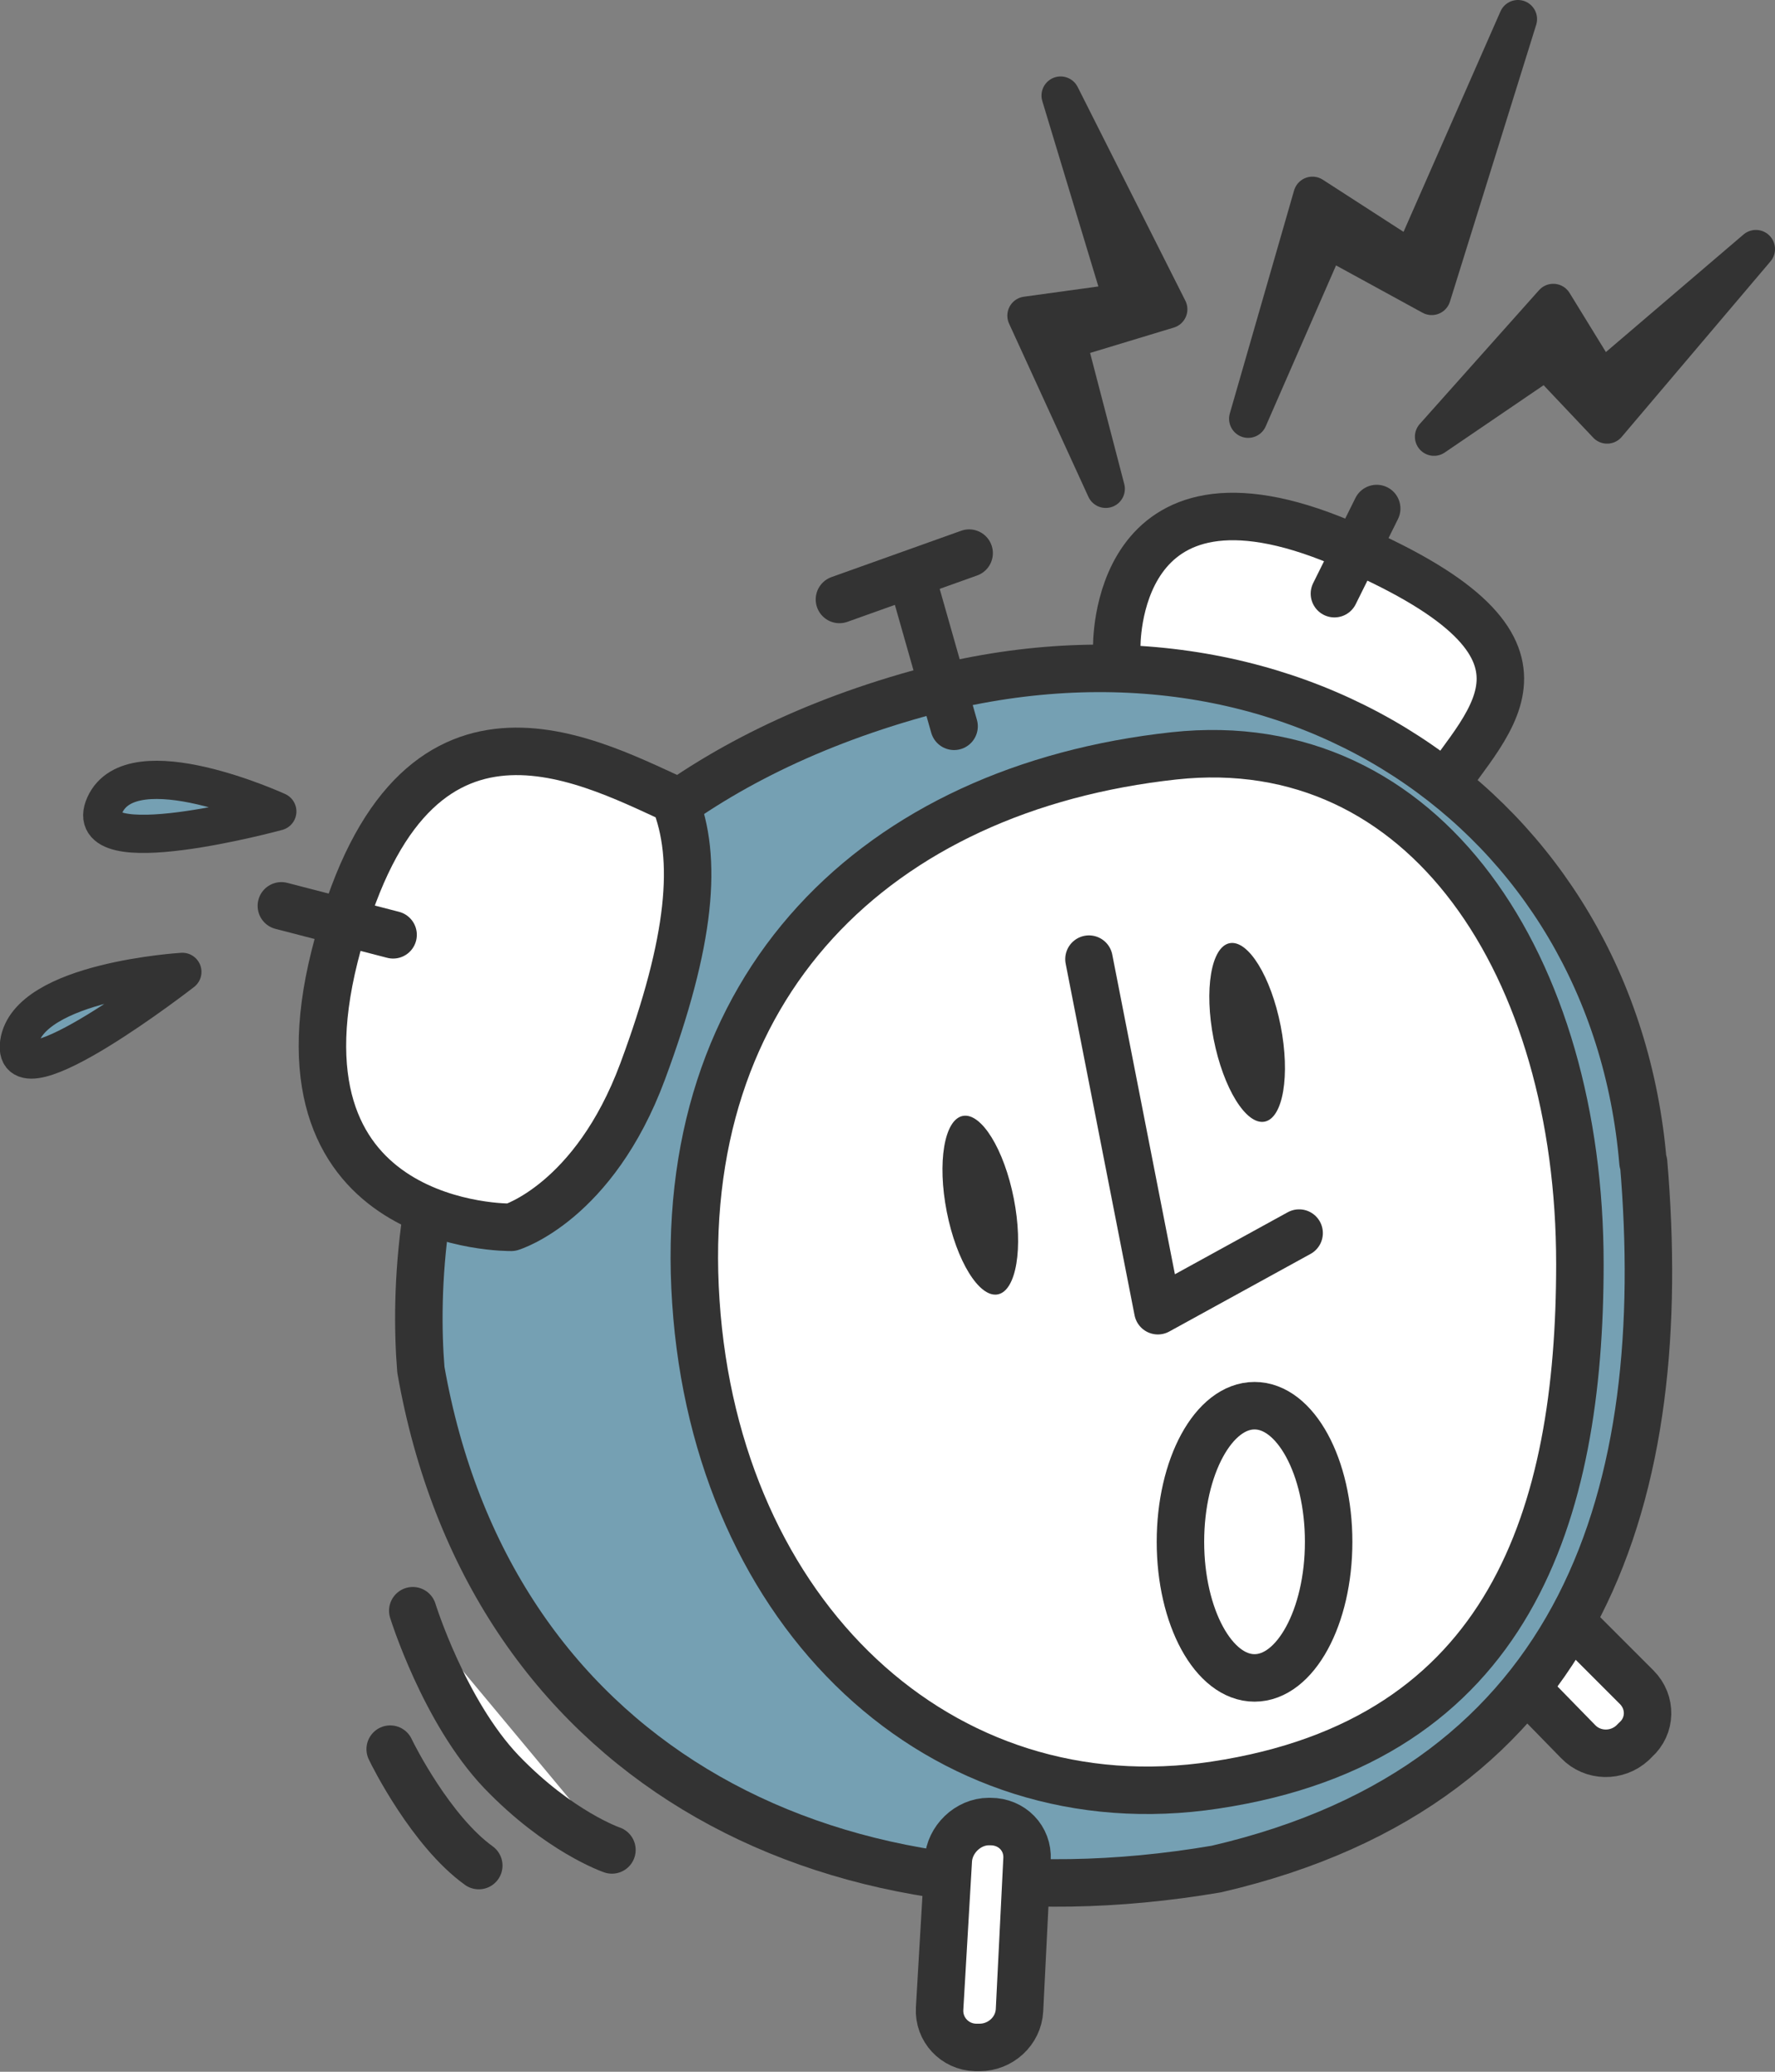 <?xml version="1.0" encoding="UTF-8"?><svg id="_レイヤー_2" xmlns="http://www.w3.org/2000/svg" viewBox="0 0 30.66 35.77"><rect x="0" y="0" width="30.66" height="35.77" fill="#808080" stroke="none"/><defs><style>.cls-1,.cls-2,.cls-3{fill:#fff;}.cls-4,.cls-5{fill:#333;}.cls-6,.cls-2,.cls-7{stroke-width:.82px;}.cls-6,.cls-2,.cls-7,.cls-8,.cls-3,.cls-5{stroke:#333;stroke-linecap:round;stroke-linejoin:round;}.cls-6,.cls-8{fill:#75a0b3;}.cls-7{fill:none;}.cls-8,.cls-3,.cls-5{stroke-width:.66px;}</style></defs><g id="_レイヤー_1-2"><path class="cls-2" d="m23.17,9.37c-3.97-1.67-3.88,1.82-3.88,1.82,0,0-.25.34,1.59,1.38,1.85,1.03,3.07,1.33,3.99,1.11.85-1.29,2.51-2.53-1.71-4.31Z"/><line class="cls-2" x1="23.05" y1="10.25" x2="23.78" y2="8.78"/><path class="cls-1" d="m25.65,27.44c.27-.24.71-.22.97.04l1.65,1.65c.26.26.25.67-.02.91l-.05.05c-.27.25-.69.24-.94-.02l-1.67-1.71c-.25-.26-.24-.67.04-.9l.02-.02Z"/><path class="cls-7" d="m25.65,27.44c.27-.24.71-.22.97.04l1.65,1.65c.26.26.25.67-.02.91l-.05.05c-.27.25-.69.24-.94-.02l-1.67-1.71c-.25-.26-.24-.67.04-.9l.02-.02Z"/><path class="cls-6" d="m28.39,20.07c.48,5.65-.99,10.72-7.38,12.2-6.87,1.17-12.57-1.97-13.74-8.62-.22-2.7.37-9.28,8.4-11.62,6.56-1.91,12.2,1.97,12.71,8.04Z"/><path class="cls-2" d="m27.29,21.82c0,4.31-1.19,8.23-6.3,9-4.74.72-8.61-2.94-8.97-8.34-.37-5.47,3.12-8.87,8.26-9.43,4.35-.47,7.01,3.65,7.01,8.77Z"/><polyline class="cls-2" points="18.81 16.56 20 22.63 22.44 21.29"/><ellipse class="cls-4" cx="16.93" cy="20.81" rx=".59" ry="1.57" transform="translate(-3.69 3.65) rotate(-11.11)"/><ellipse class="cls-4" cx="21.54" cy="17.83" rx=".59" ry="1.57" transform="translate(-3.03 4.48) rotate(-11.11)"/><ellipse class="cls-2" cx="21.67" cy="26.62" rx="1.28" ry="2.35"/><line class="cls-2" x1="14.5" y1="10.35" x2="16.74" y2="9.55"/><line class="cls-2" x1="15.84" y1="10.29" x2="16.48" y2="12.54"/><polygon class="cls-5" points="24.77 7.54 26.83 5.23 27.66 6.58 30.33 4.3 27.76 7.33 26.71 6.22 24.77 7.54"/><polygon class="cls-3" points="21.56 7.23 22.67 3.38 24.39 4.49 26.22 .33 24.73 5.11 22.92 4.12 21.56 7.23"/><polygon class="cls-5" points="19.1 8.44 17.73 5.45 19.4 5.22 18.32 1.65 20.18 5.34 18.43 5.87 19.1 8.44"/><path class="cls-8" d="m3.15,16.78s-2.67.16-2.82,1.23c-.14,1.07,2.82-1.23,2.82-1.23Z"/><path class="cls-8" d="m4.79,14.01s-2.51-1.15-2.98-.11c-.47,1.05,2.98.11,2.98.11Z"/><path class="cls-2" d="m7.13,27.81s.54,1.74,1.53,2.78c1,1.04,1.91,1.35,1.91,1.35"/><path class="cls-2" d="m6.74,30.2c.05.11.71,1.42,1.53,2.01"/><path class="cls-2" d="m5.78,16.51c-1.19,4.75,3.05,4.68,3.05,4.68,0,0,1.43-.43,2.27-2.69.84-2.26.96-3.68.55-4.69-1.6-.73-4.6-2.35-5.87,2.7Z"/><line class="cls-2" x1="4.86" y1="15.64" x2="6.79" y2="16.14"/><path class="cls-1" d="m17.08,31.45c-.36,0-.68.31-.7.67l-.15,2.56c-.02.36.26.66.62.67h.07c.36,0,.67-.28.69-.64l.13-2.61c.02-.36-.26-.65-.63-.65h-.02Z"/><path class="cls-7" d="m17.08,31.45c-.36,0-.68.31-.7.67l-.15,2.56c-.02.36.26.66.62.67h.07c.36,0,.67-.28.69-.64l.13-2.61c.02-.36-.26-.65-.63-.65h-.02Z"/></g></svg>